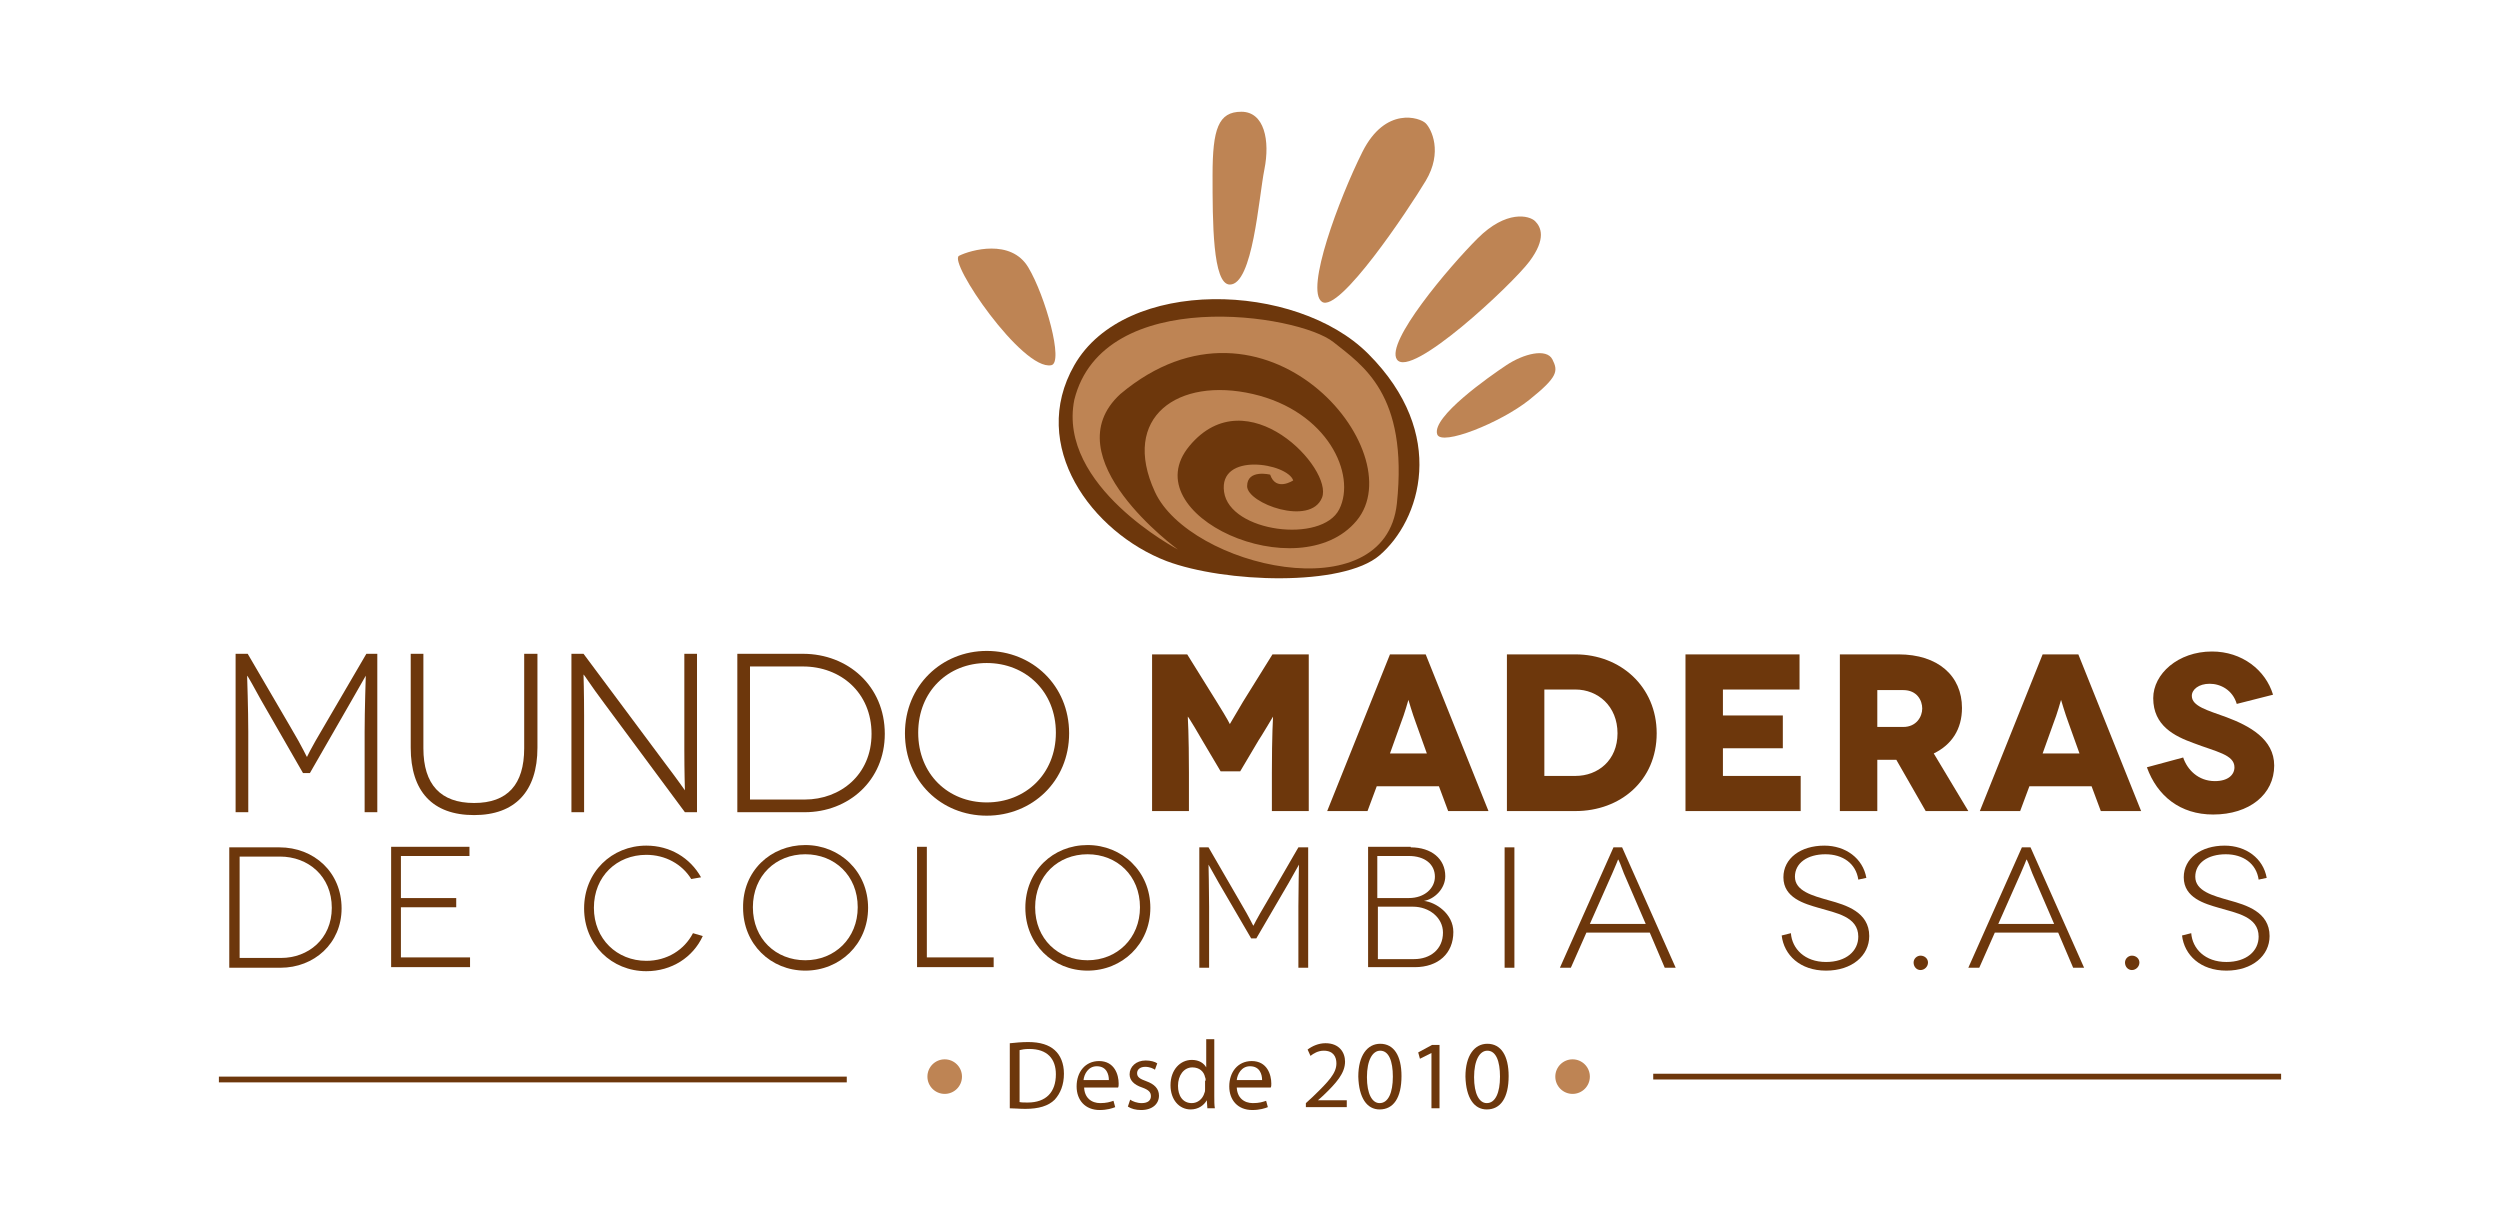 <svg xmlns="http://www.w3.org/2000/svg" xmlns:xlink="http://www.w3.org/1999/xlink" id="Capa_1" x="0px" y="0px" viewBox="0 0 434 212" style="enable-background:new 0 0 434 212;" xml:space="preserve"><style type="text/css">	.st0{fill:#6D370C;}	.st1{fill:#BE8454;}	.st2{fill:none;stroke:#6D370C;stroke-miterlimit:10;}</style><g>	<g>		<g>			<path class="st0" d="M65.5,113.5V141h-2.2V127c0-3.6,0.2-9.7,0.2-9.7h0c0,0-1.2,2.1-2.4,4.2l-7.3,12.7h-1.2l-7.3-12.7    c-1.1-2-2.3-4.2-2.4-4.2h0c0,0,0.2,6,0.2,9.7V141h-2.2v-27.5h2.1l7.3,12.5c2.5,4.2,2.9,5.4,3,5.4h0c0,0,0.5-1.2,3-5.4l7.3-12.5    H65.5z"></path>			<path class="st0" d="M93.3,113.5v16.3c0,7.6-3.9,11.7-11,11.7c-7.2,0-11-4.1-11-11.7v-16.3h2.2v16.4c0,6.3,3,9.5,8.8,9.5    s8.7-3.2,8.7-9.5v-16.4H93.3z"></path>			<path class="st0" d="M121,113.5V141h-2.1l-14-18.9c-2.4-3.2-3.5-5-3.6-5h0c0,0,0.1,3.2,0.1,7.1V141h-2.2v-27.5h2.1l14,18.8    c2.2,2.9,3.6,4.9,3.6,4.9h0c0,0-0.1-3.3-0.1-7v-16.7H121z"></path>			<path class="st0" d="M139.4,113.5c7.8,0,14.2,5.6,14.2,13.9c0,8.1-6.3,13.6-13.9,13.6H128v-27.5H139.4z M139.7,138.8    c6.2,0,11.6-4.3,11.6-11.4c0-7.2-5.4-11.7-11.9-11.7h-9.2v23.1H139.7z"></path>			<path class="st0" d="M171.3,113c7.9,0,14.3,6,14.3,14.3s-6.4,14.3-14.3,14.3c-7.9,0-14.2-6-14.2-14.3S163.5,113,171.3,113z     M171.3,139.3c6.7,0,12-4.9,12-12.1c0-7.2-5.3-12.1-12-12.1c-6.7,0-11.9,4.9-11.9,12.1C159.4,134.4,164.6,139.3,171.3,139.3z"></path>		</g>		<g>			<path class="st0" d="M48.5,147.1c6,0,10.8,4.3,10.8,10.6c0,6.1-4.8,10.3-10.6,10.3h-8.9v-20.9H48.5z M48.8,166.3    c4.7,0,8.8-3.3,8.8-8.7c0-5.5-4.1-8.9-9-8.9h-7v17.6H48.8z"></path>			<path class="st0" d="M81.6,166.3v1.6H67.9v-20.9h13.6v1.6H69.6v7.3h9.6v1.6h-9.6v8.7H81.6z"></path>			<path class="st0" d="M120,152.6c-1.6-2.6-4.5-4.2-7.8-4.2c-5.1,0-9.1,3.7-9.1,9.2c0,5.4,4,9.2,9.1,9.2c3.6,0,6.6-1.9,8.1-4.8    l1.7,0.5c-1.7,3.7-5.4,6.1-9.8,6.1c-6,0-10.8-4.6-10.8-10.9c0-6.3,4.8-10.9,10.8-10.9c4.1,0,7.6,2.1,9.5,5.5L120,152.6z"></path>			<path class="st0" d="M139.8,146.7c6,0,10.9,4.6,10.9,10.9c0,6.3-4.9,10.9-10.9,10.9s-10.8-4.6-10.8-10.9    C128.9,151.2,133.8,146.7,139.8,146.7z M139.8,166.7c5.1,0,9.1-3.8,9.1-9.2c0-5.5-4-9.2-9.1-9.2c-5.1,0-9.1,3.7-9.1,9.2    C130.7,163,134.7,166.7,139.8,166.7z"></path>			<path class="st0" d="M172.5,166.3v1.6h-13.3v-20.9h1.7v19.2H172.5z"></path>			<path class="st0" d="M188.8,146.7c6,0,10.9,4.6,10.9,10.9c0,6.3-4.9,10.9-10.9,10.9s-10.8-4.6-10.8-10.9    C178,151.2,182.8,146.7,188.8,146.7z M188.8,166.7c5.1,0,9.1-3.8,9.1-9.2c0-5.5-4-9.2-9.1-9.2c-5.1,0-9.1,3.7-9.1,9.2    C179.7,163,183.7,166.7,188.8,166.7z"></path>			<path class="st0" d="M227.1,147.1V168h-1.7v-10.6c0-2.7,0.1-7.3,0.1-7.3h0c0,0-0.9,1.6-1.8,3.2l-5.6,9.6h-0.9l-5.6-9.6    c-0.9-1.6-1.8-3.2-1.8-3.2h0c0,0,0.1,4.6,0.1,7.3V168h-1.7v-20.9h1.6l5.5,9.5c1.9,3.2,2.2,4.1,2.3,4.1h0c0,0,0.4-0.9,2.3-4.1    l5.5-9.5H227.1z"></path>			<path class="st0" d="M244.9,147.1c3.6,0,6,2,6,5c0,2.2-1.9,4-3.7,4.3v0c2,0.2,5.1,2.2,5.1,5.4c0,3.7-2.6,6.1-6.7,6.1h-8.1v-20.9    H244.9z M244.6,155.9c2.7,0,4.5-1.7,4.5-3.7c0-2.2-1.8-3.6-4.5-3.6h-5.5v7.3H244.6z M245.5,166.5c2.8,0,5-1.7,5-4.6    c0-2.6-2.4-4.5-5.2-4.5h-6.1v9.1H245.5z"></path>			<path class="st0" d="M261.2,168v-20.9h1.7V168H261.2z"></path>			<path class="st0" d="M286.4,161.9h-11l-2.7,6.1h-1.9l9.3-20.9h1.5l9.3,20.9h-1.9L286.4,161.9z M285.7,160.4l-3.8-8.8    c-0.4-1.1-0.9-2.4-1-2.4h0c0,0-0.5,1.3-1,2.4l-3.9,8.8H285.7z"></path>			<path class="st0" d="M322.6,152.7c-0.4-2.8-2.7-4.4-5.7-4.4c-3.1,0-5.3,1.5-5.3,3.9c0,2.5,3.1,3.3,5.9,4.1c2.9,0.8,7,2,7,6.2    c0,3.4-3,6-7.5,6s-7.3-2.7-7.7-6.1l1.6-0.4c0.2,2.7,2.4,5,6.1,5c3.5,0,5.6-1.9,5.6-4.4c0-3.5-3.9-4.1-6.9-5    c-2.4-0.7-6.1-1.7-6.1-5.3c0-3.3,3-5.5,7.1-5.5c3.7,0,6.7,2.2,7.3,5.6L322.6,152.7z"></path>			<path class="st0" d="M332.2,167.1c0-0.7,0.6-1.2,1.2-1.2c0.7,0,1.3,0.5,1.3,1.2c0,0.7-0.6,1.3-1.3,1.3S332.2,167.8,332.2,167.1z"></path>			<path class="st0" d="M357.3,161.9h-11l-2.7,6.1h-1.9l9.3-20.9h1.5l9.3,20.9h-1.9L357.3,161.9z M356.6,160.4l-3.8-8.8    c-0.4-1.1-0.9-2.4-1-2.4h0c0,0-0.5,1.3-1,2.4l-3.9,8.8H356.6z"></path>			<path class="st0" d="M368.9,167.1c0-0.7,0.6-1.2,1.2-1.2c0.7,0,1.3,0.5,1.3,1.2c0,0.7-0.6,1.3-1.3,1.3S368.9,167.8,368.9,167.1z"></path>			<path class="st0" d="M392.1,152.7c-0.4-2.8-2.7-4.4-5.7-4.4c-3.1,0-5.3,1.5-5.3,3.9c0,2.5,3.1,3.3,5.9,4.1c2.9,0.8,7,2,7,6.2    c0,3.4-3,6-7.5,6s-7.3-2.7-7.7-6.1l1.6-0.4c0.2,2.7,2.4,5,6.1,5c3.5,0,5.6-1.9,5.6-4.4c0-3.5-3.9-4.1-6.9-5    c-2.4-0.7-6.1-1.7-6.1-5.3c0-3.3,3-5.5,7.1-5.5c3.7,0,6.7,2.2,7.3,5.6L392.1,152.7z"></path>		</g>		<g>			<path class="st0" d="M227.2,113.6v27.2h-6.4v-6.7c0-6.5,0.2-9.7,0.2-9.7h0c0,0-2.2,3.7-2.5,4.1l-3.2,5.4h-3.4l-3.2-5.4    c-0.2-0.4-2.4-4.1-2.5-4.1h0c0,0,0.2,3.2,0.2,9.7v6.7H200v-27.2h6.1l5.1,8.2c2,3.2,2.3,3.9,2.3,3.9h0c0,0,0.4-0.7,2.3-3.9    l5.1-8.2H227.2z"></path>			<path class="st0" d="M249.8,136.5H239l-1.6,4.3h-7l10.9-27.2h6.2l10.9,27.2h-7L249.8,136.5z M247.7,130.8l-1.9-5.3    c-0.6-1.6-1.3-4-1.3-4h0c0,0-0.7,2.5-1.3,4l-1.9,5.3H247.7z"></path>			<path class="st0" d="M273.5,113.6c7.8,0,14.1,5.6,14.1,13.7c0,8.2-6.3,13.5-14.1,13.5h-11.9v-27.2H273.5z M273.5,134.7    c3.9,0,7.3-2.7,7.3-7.4c0-4.7-3.4-7.6-7.3-7.6h-5.4v15H273.5z"></path>			<path class="st0" d="M312.6,134.7v6.1h-20v-27.2h19.8v6.1h-13.3v4.5h10.4v5.7h-10.4v4.8H312.6z"></path>			<path class="st0" d="M334.3,140.8l-5.1-8.9h-3.3v8.9h-6.5v-27.2h10.2c6.8,0,11,3.7,11,9.3c0,3.7-1.8,6.4-4.9,7.9l6,10H334.3z     M325.9,126.2h4.5c2.3,0,3.3-1.8,3.3-3.2s-0.9-3.2-3.3-3.2h-4.5V126.2z"></path>			<path class="st0" d="M363.1,136.5h-10.8l-1.6,4.3h-7l10.9-27.2h6.2l10.9,27.2h-7L363.1,136.5z M361,130.8l-1.9-5.3    c-0.6-1.6-1.3-4-1.3-4h0c0,0-0.7,2.5-1.3,4l-1.9,5.3H361z"></path>			<path class="st0" d="M388.3,122.2c-0.7-2.4-2.8-3.5-4.7-3.5s-3.1,1-3.1,2.1c0,1.8,2.7,2.5,6,3.7c4,1.5,8.3,3.8,8.3,8.4    c0,5-4.3,8.5-10.6,8.5c-5.7,0-9.7-3.2-11.5-8.2l6.3-1.7c0.7,2.1,2.6,4.1,5.5,4.1c2.3,0,3.4-1.1,3.4-2.4c0-2.2-3.2-2.7-7.1-4.2    c-3.3-1.2-7-3-7-7.8c0-4.2,4.3-8.1,10.2-8.1c5.2,0,9.3,3.2,10.6,7.5L388.3,122.2z"></path>		</g>		<g>			<path class="st0" d="M175.4,181.1c0.9-0.1,2-0.2,3.1-0.2c2.1,0,3.6,0.5,4.6,1.4c1,0.9,1.6,2.3,1.6,4.1c0,1.9-0.6,3.4-1.6,4.5    c-1.1,1.1-2.8,1.6-5.1,1.6c-1.1,0-1.9-0.1-2.7-0.1V181.1z M176.9,191.3c0.4,0.1,0.9,0.1,1.5,0.1c3.2,0,4.9-1.8,4.9-4.9    c0-2.7-1.5-4.4-4.6-4.4c-0.8,0-1.3,0.1-1.7,0.2V191.3z"></path>			<path class="st0" d="M188.2,188.6c0,2,1.3,2.9,2.8,2.9c1.1,0,1.7-0.2,2.3-0.4l0.3,1.1c-0.5,0.2-1.4,0.5-2.7,0.5    c-2.5,0-4-1.7-4-4.1c0-2.5,1.5-4.4,3.9-4.4c2.7,0,3.4,2.4,3.4,3.9c0,0.3,0,0.5-0.1,0.7H188.2z M192.5,187.5c0-1-0.4-2.4-2.1-2.4    c-1.5,0-2.2,1.4-2.3,2.4H192.5z"></path>			<path class="st0" d="M196.2,190.9c0.4,0.3,1.2,0.6,2,0.6c1.1,0,1.6-0.5,1.6-1.2c0-0.7-0.4-1.1-1.5-1.5c-1.5-0.5-2.2-1.3-2.2-2.3    c0-1.3,1.1-2.4,2.8-2.4c0.8,0,1.6,0.2,2,0.5l-0.4,1.1c-0.3-0.2-0.9-0.5-1.7-0.5c-0.9,0-1.4,0.5-1.4,1.1c0,0.7,0.5,1,1.6,1.4    c1.4,0.5,2.2,1.3,2.2,2.5c0,1.4-1.1,2.5-3.1,2.5c-0.9,0-1.7-0.2-2.3-0.6L196.2,190.9z"></path>			<path class="st0" d="M210.8,180.4v9.9c0,0.7,0,1.6,0.1,2.1h-1.3l-0.1-1.4h0c-0.5,0.9-1.5,1.6-2.8,1.6c-2,0-3.5-1.7-3.5-4.2    c0-2.7,1.7-4.4,3.7-4.4c1.3,0,2.1,0.6,2.5,1.3h0v-4.9H210.8z M209.3,187.6c0-0.2,0-0.4-0.1-0.6c-0.2-1-1-1.7-2.2-1.7    c-1.5,0-2.5,1.4-2.5,3.2c0,1.7,0.8,3,2.4,3c1,0,1.9-0.7,2.2-1.8c0.1-0.2,0.1-0.4,0.1-0.6V187.6z"></path>			<path class="st0" d="M214.7,188.6c0,2,1.3,2.9,2.8,2.9c1.1,0,1.7-0.2,2.3-0.4l0.3,1.1c-0.5,0.2-1.4,0.5-2.7,0.5    c-2.5,0-4-1.7-4-4.1c0-2.5,1.5-4.4,3.9-4.4c2.7,0,3.4,2.4,3.4,3.9c0,0.3,0,0.5-0.1,0.7H214.7z M219.1,187.5c0-1-0.4-2.4-2.1-2.4    c-1.5,0-2.2,1.4-2.3,2.4H219.1z"></path>			<path class="st0" d="M226.7,192.4v-0.9l1.2-1.1c2.8-2.7,4.1-4.1,4.1-5.8c0-1.1-0.5-2.2-2.2-2.2c-1,0-1.8,0.5-2.3,0.9l-0.5-1.1    c0.8-0.6,1.9-1.1,3.1-1.1c2.4,0,3.4,1.6,3.4,3.2c0,2-1.5,3.7-3.8,5.9l-0.9,0.8v0h5v1.2H226.7z"></path>			<path class="st0" d="M243.3,186.8c0,3.8-1.4,5.8-3.8,5.8c-2.2,0-3.6-2-3.7-5.7c0-3.7,1.6-5.7,3.8-5.7    C242,181.2,243.3,183.3,243.3,186.8z M237.3,187c0,2.9,0.9,4.5,2.2,4.5c1.5,0,2.3-1.8,2.3-4.6c0-2.7-0.7-4.5-2.2-4.5    C238.3,182.4,237.3,184,237.3,187z"></path>			<path class="st0" d="M248.5,182.8L248.5,182.8l-2,1l-0.3-1.1l2.4-1.3h1.3v11h-1.4V182.8z"></path>			<path class="st0" d="M261.9,186.8c0,3.8-1.4,5.8-3.8,5.8c-2.2,0-3.6-2-3.7-5.7c0-3.7,1.6-5.7,3.8-5.7    C260.6,181.2,261.9,183.3,261.9,186.8z M255.9,187c0,2.9,0.9,4.5,2.2,4.5c1.5,0,2.3-1.8,2.3-4.6c0-2.7-0.7-4.5-2.2-4.5    C256.9,182.4,255.9,184,255.9,187z"></path>		</g>		<circle class="st1" cx="164" cy="186.9" r="3"></circle>		<circle class="st1" cx="273" cy="186.9" r="3"></circle>		<line class="st2" x1="396" y1="186.9" x2="287" y2="186.9"></line>		<line class="st2" x1="147" y1="187.4" x2="38" y2="187.4"></line>	</g>	<path class="st0" d="M239.5,96.4c7-6,12-21-2-35c-12.5-12.5-42.2-13.4-51,2c-8,14,3,29,16,34C212.6,101.2,233.1,101.9,239.5,96.4z"></path>	<path class="st1" d="M204.5,95.4c0,0-21-11-18-26c5-20,38.9-14.9,45-10c5,4,13,9,11,28s-36,11-42-2s4-20,17-17s18,14,15,20  s-19,4-20-3s11-5,12-2c0,0-3,2-4-1c0,0-4-1-4,2s11,7,13,2s-13-21-23-9s19,25,29,13s-16-43-41-22C182.5,79.4,204.5,95.4,204.5,95.4z  "></path>	<path class="st1" d="M182.5,63.4c2.2-0.4-1-12-4-17s-10-3-12-2S177.5,64.4,182.5,63.4z"></path>	<path class="st1" d="M213.5,49.4c4,0,5-15,6-20s0-10-4-10s-5,3-5,11S210.5,49.4,213.5,49.4z"></path>	<path class="st1" d="M229.5,52.4c3,2,15-16,18-21s1-9,0-10s-7-3-11,5S226.5,50.4,229.5,52.4z"></path>	<path class="st1" d="M242.5,62.4c2.4,3.5,20-13,23-17s2-6,1-7s-5-2-10,3S240.5,59.4,242.5,62.4z"></path>	<path class="st1" d="M249.5,75.4c0.7,2.1,11-2,16-6s5-5,4-7s-5-1-8,1S248.5,72.4,249.5,75.4z"></path></g></svg>
